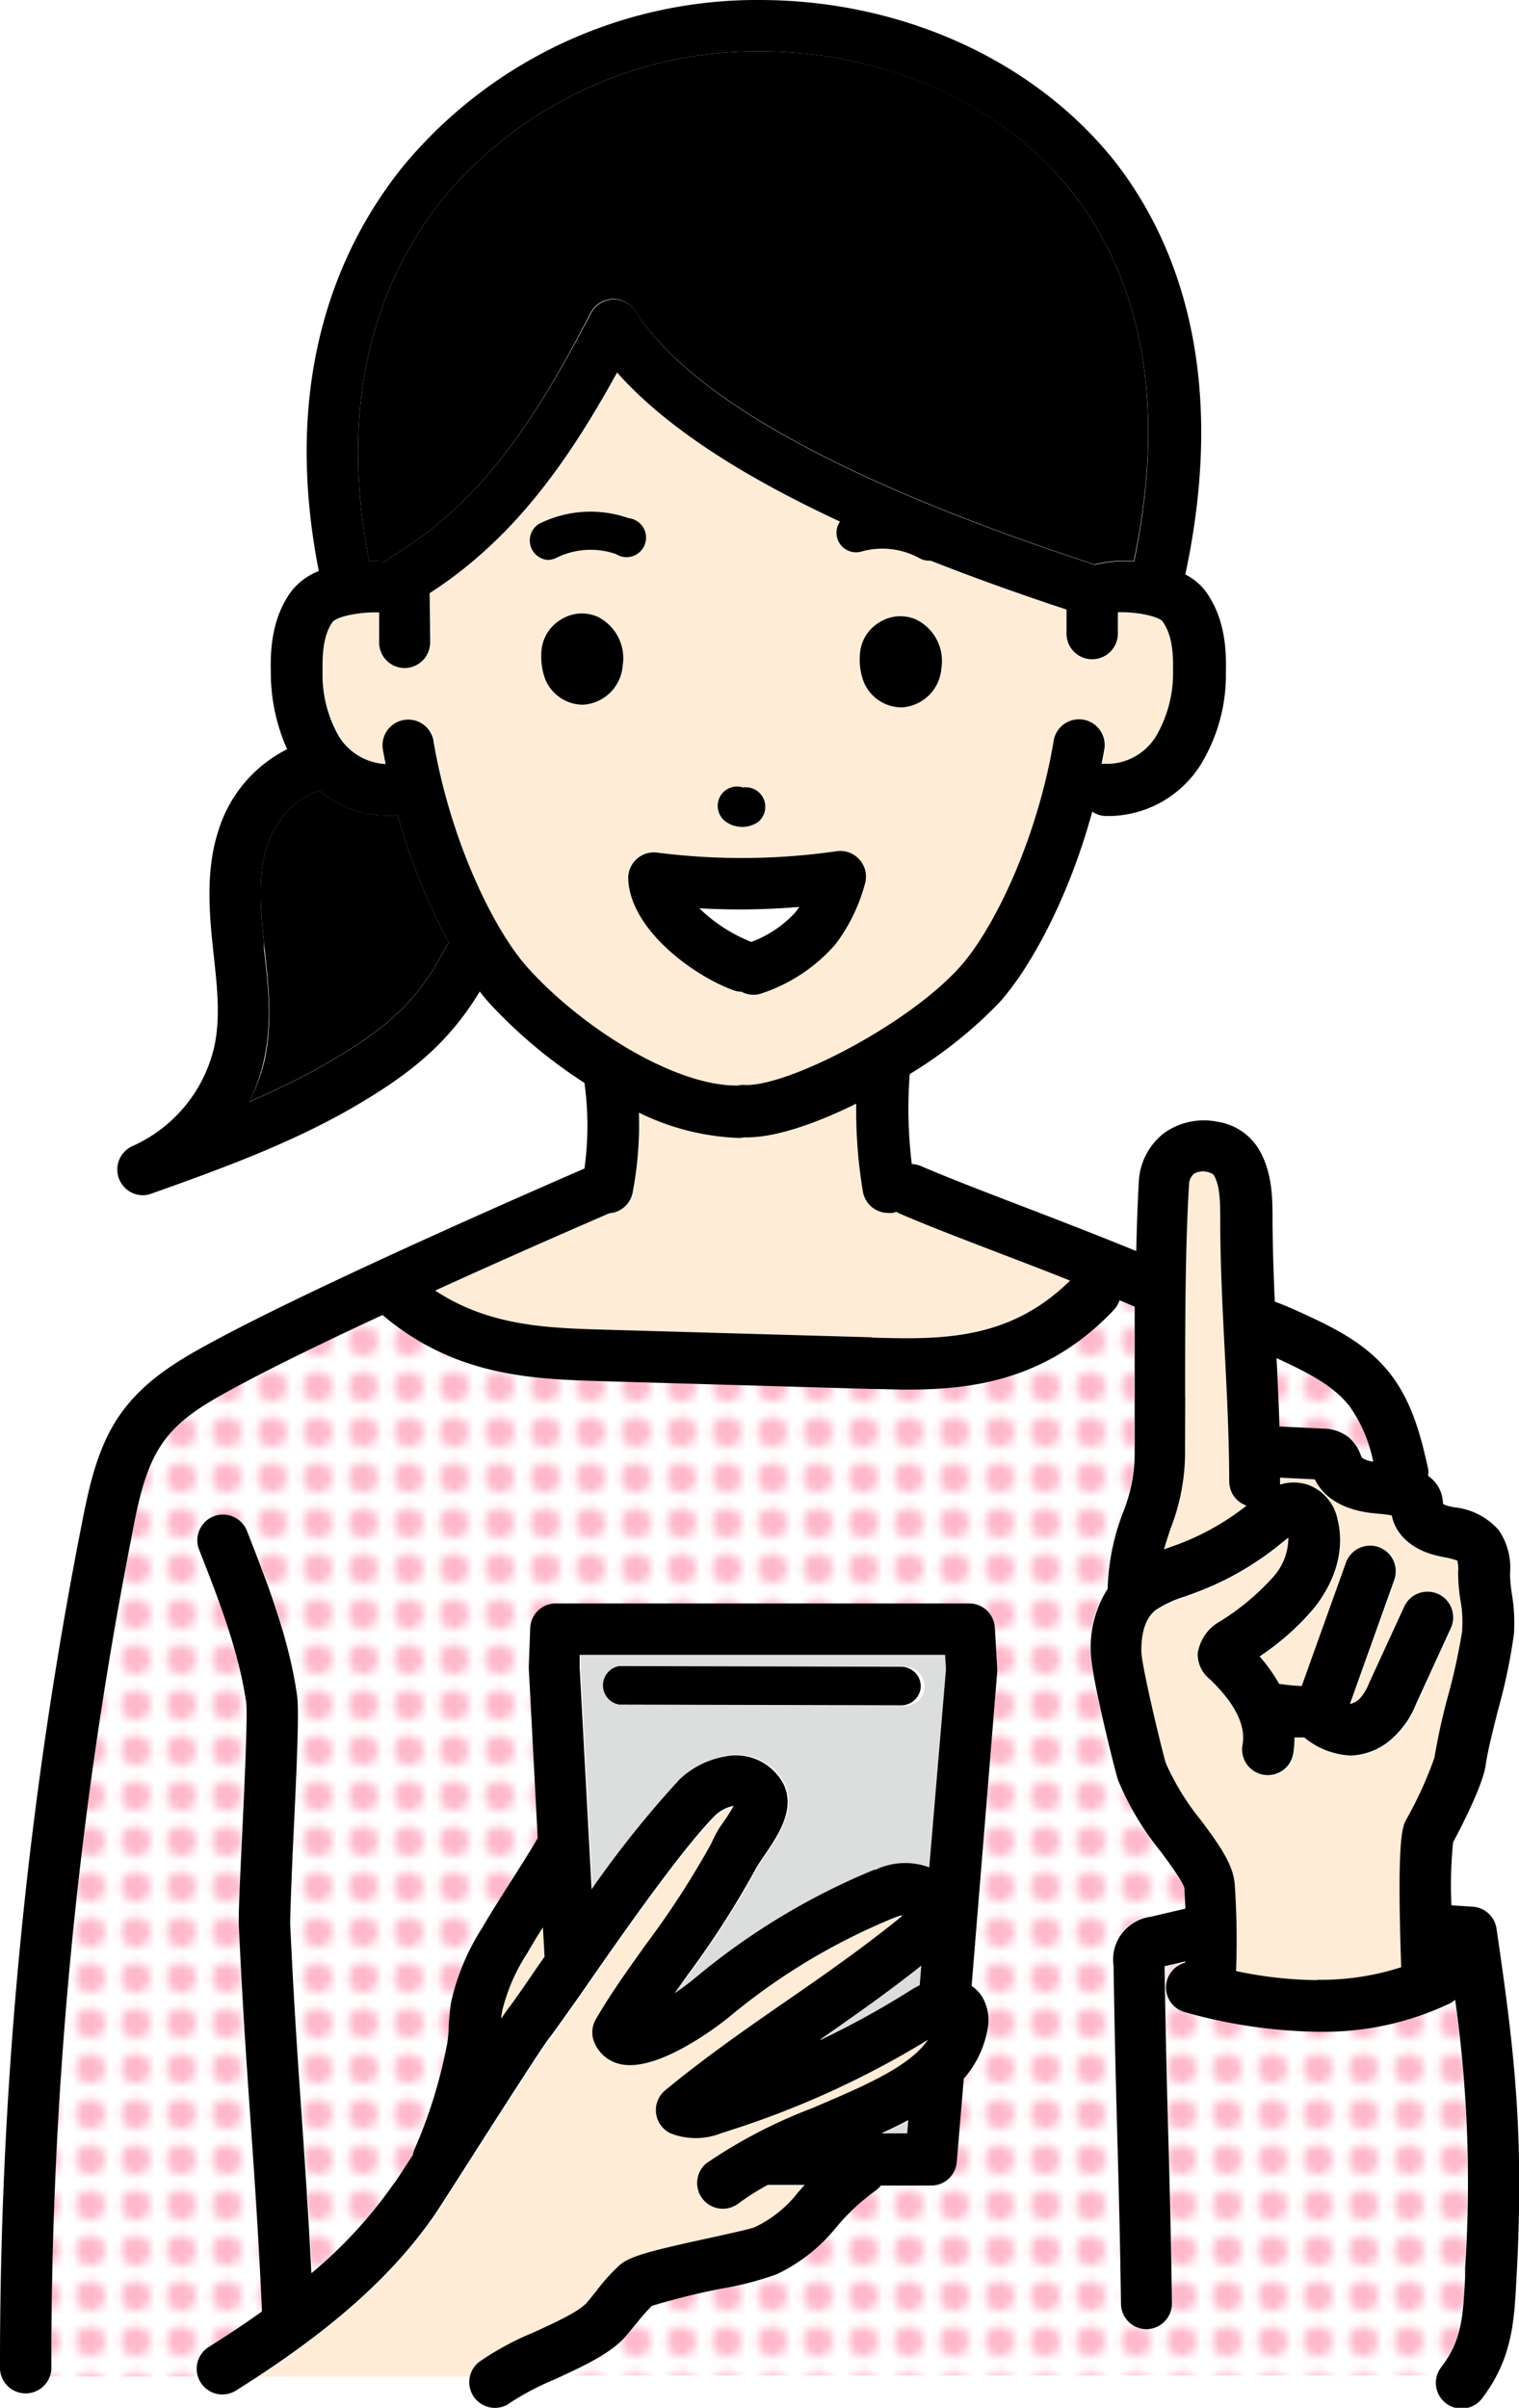 <svg xmlns="http://www.w3.org/2000/svg" xmlns:xlink="http://www.w3.org/1999/xlink" viewBox="0 0 155.37 246.27"><defs><style>.cls-1{fill:none;}.cls-2{fill:#fff;}.cls-3{fill:#feb8ca;}.cls-4{fill:#ffecd6;}.cls-5{fill:url(#新規パターンスウォッチ_8);}.cls-6{fill:#dcdddd;}</style><pattern id="新規パターンスウォッチ_8" data-name="新規パターンスウォッチ 8" width="4.74" height="4.74" patternTransform="translate(-2.25 4.77) scale(0.93)" patternUnits="userSpaceOnUse" viewBox="0 0 4.74 4.74"><rect class="cls-1" width="4.74" height="4.74"/><rect class="cls-2" width="4.74" height="4.74"/><circle class="cls-3" cx="2.37" cy="2.37" r="1.63"/></pattern></defs><g id="レイヤー_2" data-name="レイヤー 2"><g id="レイヤー_2-2" data-name="レイヤー 2"><path d="M40.05,56.93C49.1,51.48,54.55,43.37,60.41,32a2.63,2.63,0,0,1,4.55-.2c5.65,8.84,21.47,17.57,47,25.93a12.27,12.27,0,0,1,4-.33C119.23,42,117.05,29,109.6,19.57c-7.11-9-19-14.32-31.95-14.32A41.71,41.71,0,0,0,45.24,20.4c-5.46,6.82-11.08,18.71-7.48,37a15.3,15.3,0,0,1,1.68.07A2.62,2.62,0,0,1,40.05,56.93Z"/><path class="cls-4" d="M61.8,136l27.36.79c6.89.2,14,.38,20.33-5.86-2.41-.95-4.8-1.86-7-2.72-3.92-1.5-7.62-2.92-10.47-4.15l-.29-.16-.39.11a3.75,3.75,0,0,1-.45,0,2.63,2.63,0,0,1-2.59-2.18,50.26,50.26,0,0,1-.68-9c-4.16,2.07-8.25,3.45-11.18,3.45h-.29a2.51,2.51,0,0,1-.55.06,25.14,25.14,0,0,1-10.21-2.59,36.78,36.78,0,0,1-.64,8.17A2.61,2.61,0,0,1,62.42,124l-.06,0C57,126.4,50.65,129.2,44.51,132,50,135.67,56,135.85,61.8,136Z"/><path class="cls-5" d="M24.13,141.87c-3.12,1.69-5.84,3.3-7.57,5.82s-2.49,6.28-3.1,9.49a439,439,0,0,0-8.21,85.15,2.67,2.67,0,0,1-.12.75H20.31a2.63,2.63,0,0,1,1.11-3c2-1.23,3.76-2.43,5.45-3.64a1.08,1.08,0,0,1,0-.19c-.39-8.43-.79-14.09-1.18-19.56s-.78-11.18-1.18-19.68c-.05-1.08.09-4.16.33-9.1.22-4.69.59-12.53.42-13.76-.78-5.38-2.86-10.65-4.86-15.75a2.63,2.63,0,0,1,4.89-1.92c2.11,5.37,4.3,10.93,5.17,16.91.23,1.56,0,6.86-.38,14.77-.18,3.8-.36,7.72-.32,8.61.39,8.43.79,14.09,1.17,19.56.34,4.71.68,9.56,1,16.2a46.52,46.52,0,0,0,8.37-9.08c.22-.33,1-1.5,2-3a3.07,3.07,0,0,1,.22-.69A50.5,50.5,0,0,0,45.77,209c.07-.55.1-1.09.14-1.64a22.1,22.1,0,0,1,.26-2.58,23.43,23.43,0,0,1,3.17-7.56c.83-1.44,1.9-3.13,2.94-4.77s2-3.11,2.74-4.42l-.93-17.29v-.24l.13-3.91A2.63,2.63,0,0,1,56.85,164h42.3a2.63,2.63,0,0,1,2.62,2.47l.25,4.12c0,.12,0,.25,0,.37l-2.7,32.06a3.94,3.94,0,0,1,1.12,1.18,4.76,4.76,0,0,1,.5,3.3,10.39,10.39,0,0,1-2.42,5h0l-.72,8.54a2.62,2.62,0,0,1-2.61,2.4H90a2.53,2.53,0,0,1-.49.49,21.66,21.66,0,0,0-4,3.7,17.46,17.46,0,0,1-6.15,4.88,32.33,32.33,0,0,1-5.71,1.48,71.48,71.48,0,0,0-7.07,1.76,17.53,17.53,0,0,0-1.56,1.77c-.39.49-.79,1-1.2,1.45-1.44,1.58-4,2.83-6.57,4H147a2.68,2.68,0,0,1,.46-1c2.07-2.74,2.19-5.15,2.4-9.14l0-.92a133.64,133.64,0,0,0-1.07-27.45,2.41,2.41,0,0,1-.52.36,30.07,30.07,0,0,1-13.41,2.91h-.27a52.73,52.73,0,0,1-13.42-2,2.62,2.62,0,0,1,0-5.07v-.12l-2.1.49c.11,7.56.25,12.42.37,17.13s.27,9.65.38,17.32a2.63,2.63,0,0,1-2.59,2.67h0a2.62,2.62,0,0,1-2.62-2.59c-.11-7.64-.25-12.53-.38-17.26s-.26-9.66-.38-17.33a4.41,4.41,0,0,1,3.8-5l3.54-.83c0-1-.06-1.54-.09-1.84a1.36,1.36,0,0,1,0-.2c-.09-.64-1.49-2.53-2.41-3.78a29.56,29.56,0,0,1-4.38-7.33c-.23-.64-2.74-10.52-2.79-13.06a11.13,11.13,0,0,1,1.73-6.51,1.79,1.79,0,0,1,0-.24,23.65,23.65,0,0,1,1.54-7.49,16.31,16.31,0,0,0,1.22-6.34,1.21,1.21,0,0,1,0-.19c0-1.54,0-3.34,0-5.29,0-2.89,0-6.09,0-9.31l-1.55-.65a2.7,2.7,0,0,1-.59,1c-6.76,7.17-14.4,8.14-21.11,8.14-1.3,0-2.56,0-3.78-.07l-27.35-.79c-7.1-.21-15.1-.45-22.55-6.77C33.19,137.25,27.82,139.87,24.13,141.87Z"/><path class="cls-4" d="M116.75,168.9c0,1.57,2.16,10.35,2.5,11.45a26,26,0,0,0,3.63,5.9c1.77,2.38,3.29,4.45,3.43,6.57a84.56,84.56,0,0,1,.13,8.81,41.29,41.29,0,0,0,8.19.93,26.22,26.22,0,0,0,8.74-1.29c-.49-13.29.1-14.37.54-15.16a39.84,39.84,0,0,0,2.85-6.27,63.75,63.75,0,0,1,1.38-6.28,60.54,60.54,0,0,0,1.47-6.75,1.56,1.56,0,0,1,0-.31,11.72,11.72,0,0,0-.18-2.7,19.71,19.71,0,0,1-.25-3,3.19,3.19,0,0,0-.08-1.16,8.6,8.6,0,0,0-1.42-.36l-.51-.11c-2.61-.57-4.39-2.14-4.77-4.15a12.41,12.41,0,0,0-1.35-.17c-.38,0-.76-.07-1.14-.13-2.59-.34-4.5-1.55-5.38-3.39L131,151.2v.35c0,.12,0,.24,0,.36a4.65,4.65,0,0,1,2.81,0,4.76,4.76,0,0,1,3.08,3.59c.73,3-.14,6.19-2.44,9.07a26.36,26.36,0,0,1-5.54,4.91,17,17,0,0,1,2,2.81c.68.09,1.6.17,2.31.21l4.52-12.61a2.62,2.62,0,1,1,4.94,1.77l-4.53,12.68a1.89,1.89,0,0,0,1.07-.62,5.25,5.25,0,0,0,.89-1.52l3.59-7.81a2.62,2.62,0,0,1,4.77,2.19l-3.58,7.81a9.26,9.26,0,0,1-2.23,3.3,6.64,6.64,0,0,1-4.42,1.93,8,8,0,0,1-4.76-1.85q-.51,0-1,0a9.85,9.85,0,0,1-.14,1.68,2.63,2.63,0,1,1-5.18-.92c.51-2.86-2.15-5.54-3.29-6.68a3.26,3.26,0,0,1-1.29-2.68,4.45,4.45,0,0,1,2.27-3.26,25,25,0,0,0,5.47-4.58,6,6,0,0,0,1.53-4l-.5.39a30.61,30.61,0,0,1-9.12,5.28l-.93.34a11.68,11.68,0,0,0-3,1.38C117.21,165.49,116.71,166.9,116.75,168.9Z"/><path class="cls-4" d="M119.06,158.52l.45-.16.86-.31a26,26,0,0,0,7.13-4,2.62,2.62,0,0,1-1.76-2.46c0-4.6-.24-9-.46-13.33s-.45-8.86-.46-13.59c0-1.9-.06-3.43-.71-4.48a2,2,0,0,0-1.93-.1,1.47,1.47,0,0,0-.54,1c-.37,6.53-.39,15-.41,21.89,0,1.93,0,3.7,0,5.23a21.37,21.37,0,0,1-1.48,8.23C119.49,157.12,119.26,157.82,119.06,158.52Z"/><path d="M25.49,112.67a71.83,71.83,0,0,0,7.77-3.83c5.83-3.37,9.33-6.13,12.28-11.86a2.73,2.73,0,0,1,.39-.55,62.29,62.29,0,0,1-5.27-13.11,3.1,3.1,0,0,1-.53.1l-.71,0a10.73,10.73,0,0,1-6.69-2.53c-2.68.7-4.61,3.22-5.38,5.54-1,3-.73,6.45-.35,10l.07.66c.4,3.67.82,7.46,0,11.32A18.26,18.26,0,0,1,25.49,112.67Z"/><path class="cls-4" d="M75.56,111.1h0a2.35,2.35,0,0,1,.65-.06c4.3.22,16.57-6.08,22-12,3.54-3.9,8-13.18,9.68-23.35a2.63,2.63,0,0,1,5.18.86c-.09.56-.2,1.1-.3,1.65a3.21,3.21,0,0,1,.54,0,5.88,5.88,0,0,0,5-2.79A12.72,12.72,0,0,0,120,68.57c.06-2.36-.29-4-1.1-5-.6-.57-3-1-4.54-.89,0,.76,0,1.51,0,2.26a2.63,2.63,0,0,1-2.63,2.54h-.08a2.62,2.62,0,0,1-2.54-2.71c0-.79,0-1.58,0-2.37q-7.5-2.49-13.89-5H95.1a2,2,0,0,1-1-.25,7.89,7.89,0,0,0-6-.67,2,2,0,0,1-2.14-3.08c-10.56-4.91-18.13-10-22.8-15.25C57.89,47.69,52.3,55.28,44,60.67l.06,5a2.63,2.63,0,0,1-2.6,2.66h0a2.62,2.62,0,0,1-2.62-2.6l0-3.09c-1.63-.1-4.07.31-4.72.93-.77,1-1.12,2.64-1.06,5a12.72,12.72,0,0,0,1.75,6.82,6,6,0,0,0,4.75,2.79c-.1-.55-.21-1.09-.3-1.64a2.63,2.63,0,0,1,5.18-.86C46,85.85,50.47,95.13,54,99,59.39,105,68.92,111.1,75.56,111.1Zm-11.84-43a4.32,4.32,0,0,1-4.06,4h-.07a4.19,4.19,0,0,1-3.86-2.8,6.65,6.65,0,0,1-.31-2.67h0a4,4,0,0,1,2-3.24,4,4,0,0,1,3.71-.3A4.73,4.73,0,0,1,63.72,68.07ZM88,66.88h0a4.07,4.07,0,0,1,2-3.24,4,4,0,0,1,3.71-.3,4.71,4.71,0,0,1,2.62,5,4.32,4.32,0,0,1-4,4h-.07a4.19,4.19,0,0,1-3.86-2.8A6.49,6.49,0,0,1,88,66.88ZM73.75,81.25A2,2,0,0,1,76,80.54a2,2,0,0,1,1.56,3.56A2.88,2.88,0,0,1,74.18,84,2,2,0,0,1,73.75,81.25Zm-6.52,6a68,68,0,0,0,18.34-.15,2.63,2.63,0,0,1,2.84,3.44,17.72,17.72,0,0,1-3,6.1,17.07,17.07,0,0,1-7.52,5,2.55,2.55,0,0,1-.86.15,2.67,2.67,0,0,1-1.21-.3,2.69,2.69,0,0,1-.87-.17C70.79,99.72,64.49,95,64.27,89.94a2.66,2.66,0,0,1,.85-2A2.63,2.63,0,0,1,67.23,87.22ZM55.13,53.54A11.75,11.75,0,0,1,64.3,53,2,2,0,1,1,63,56.67a7.89,7.89,0,0,0-6.08.39,2,2,0,0,1-.89.21,2,2,0,0,1-.88-3.73Z"/><path class="cls-2" d="M76.88,96.38a11.56,11.56,0,0,0,4.46-3,6.75,6.75,0,0,0,.41-.57,71.55,71.55,0,0,1-10.22.14,16.11,16.11,0,0,0,5.29,3.46Z"/><path class="cls-6" d="M96.76,170.75l-.09-1.46H59.39l0,1.26,1.22,22.72a105.6,105.6,0,0,1,9-11.24,9,9,0,0,1,4.68-2.42,5.46,5.46,0,0,1,6,2.84c1.2,2.57-.59,5.2-2,7.32-.32.48-.66,1-.82,1.27a93.24,93.24,0,0,1-7,10.91L69,203.87a24.93,24.93,0,0,0,2.23-1.58,70.19,70.19,0,0,1,18.27-11,7,7,0,0,1,5.59-.25Zm-4.55,3.7h0l-28.85-.07a2,2,0,0,1,0-3.94h0l28.85.07a2,2,0,1,1,0,3.94Z"/><path class="cls-6" d="M92.87,216.92c-1,.56-2,1-2.74,1.36h2.63Z"/><path class="cls-6" d="M93.14,203.58a9.78,9.78,0,0,1,.9-.5l.16-2c-3.31,2.62-6.83,5.11-10.29,7.52A89,89,0,0,0,93.14,203.58Z"/><path class="cls-5" d="M135.31,146.15a3.89,3.89,0,0,1,3.91,2.79c0,.06.05.12.07.17a2.57,2.57,0,0,0,1.18.42,14.9,14.9,0,0,0-2.56-5.86c-1.66-2-4.3-3.36-7.33-4.74.12,2.3.22,4.63.3,7H131Z"/><path class="cls-4" d="M44.63,226.43c-4,5.84-9.78,11.17-18.12,16.65H48.05a2.61,2.61,0,0,1,.91-1.49,28.89,28.89,0,0,1,5.51-3c2.09-.95,4.69-2.14,5.51-3.06.36-.4.69-.81,1-1.22a19.1,19.1,0,0,1,2.34-2.57c1-.91,3-1.44,9.26-2.8,1.72-.38,4.08-.89,4.59-1.1a12.29,12.29,0,0,0,4.44-3.59l.65-.73H78.51a25.59,25.59,0,0,0-3.14,2,2.63,2.63,0,0,1-3.13-4.22A51.72,51.72,0,0,1,83,215.66c1.57-.67,3.19-1.36,4.86-2.13,2.89-1.35,5.66-2.87,7-4.87A93,93,0,0,1,73.8,218.2a7,7,0,0,1-5.28,0,2.63,2.63,0,0,1-.48-4.37c3.79-3.12,8.06-6.1,12.2-9s8.24-5.74,12-8.8a.52.52,0,0,1,0-.11,7.08,7.08,0,0,0-.78.26,64.39,64.39,0,0,0-17,10.25c-1.21,1-7.46,5.73-11.22,4.67a3.71,3.71,0,0,1-2.5-2.3,2.67,2.67,0,0,1,.19-2.21c1.45-2.52,3.24-5,5.13-7.67a90.15,90.15,0,0,0,6.67-10.29c.3-.56.7-1.15,1.12-1.78s.94-1.39,1.28-2a3.77,3.77,0,0,0-1.91,1c-3.67,3.68-10.43,13.41-14.06,18.64-1.63,2.36-2.51,3.62-2.95,4.17-.67.84-5.56,8.5-8.19,12.61C46.08,224.19,45,225.92,44.63,226.43Z"/><path class="cls-4" d="M55.67,200.21l-.17-3c-.58.93-1.14,1.84-1.6,2.64a19.26,19.26,0,0,0-2.56,5.85c0,.27-.07.55-.1.84.41-.61.71-1,.88-1.25.35-.43,1.45-2,2.73-3.86Z"/><path d="M99.15,164H56.85a2.62,2.62,0,0,0-2.62,2.53l-.14,3.91v.24L55,188c-.76,1.32-1.76,2.89-2.74,4.43s-2.11,3.32-2.94,4.76a23.43,23.43,0,0,0-3.17,7.56,22.05,22.05,0,0,0-.26,2.59c0,.54-.07,1.09-.14,1.63a50.32,50.32,0,0,1-3.31,10.77,3.07,3.07,0,0,0-.22.69c-1,1.53-1.73,2.7-2,3a46.52,46.52,0,0,1-8.37,9.08c-.34-6.64-.68-11.49-1-16.2-.38-5.47-.78-11.13-1.17-19.56,0-.89.14-4.81.32-8.61.38-7.91.61-13.21.38-14.77-.87-6-3.06-11.53-5.17-16.91a2.63,2.63,0,0,0-4.89,1.92c2,5.1,4.08,10.37,4.86,15.75.17,1.23-.2,9.07-.42,13.76-.24,4.94-.38,8-.33,9.1.4,8.5.8,14.18,1.18,19.68s.79,11.13,1.18,19.56a1.08,1.08,0,0,0,0,.19c-1.69,1.21-3.49,2.41-5.45,3.64a2.63,2.63,0,0,0,1.4,4.85,2.65,2.65,0,0,0,1.39-.4c9.59-6,16.08-11.76,20.42-18.12.34-.51,1.46-2.25,3.4-5.29,2.62-4.1,7.51-11.75,8.18-12.59.44-.55,1.32-1.81,3-4.17,3.63-5.23,10.38-15,14-18.64a3.77,3.77,0,0,1,1.91-1c-.34.65-.94,1.54-1.28,2S73,188,72.73,188.6a90.15,90.15,0,0,1-6.67,10.29c-1.89,2.65-3.68,5.15-5.13,7.67a2.67,2.67,0,0,0-.19,2.21,3.71,3.71,0,0,0,2.5,2.3c3.76,1.07,10-3.7,11.22-4.67a64.39,64.39,0,0,1,17-10.25,4.91,4.91,0,0,1,.78-.25.36.36,0,0,0,0,.1c-3.75,3.06-7.94,6-12,8.8s-8.41,5.86-12.2,9a2.63,2.63,0,0,0,.48,4.37,7,7,0,0,0,5.29,0,93.09,93.09,0,0,0,21.11-9.54c-1.37,2-4.14,3.52-7,4.87-1.67.77-3.29,1.46-4.86,2.13a51.72,51.72,0,0,0-10.79,5.62,2.63,2.63,0,0,0,3.13,4.22,25.59,25.59,0,0,1,3.14-2h3.77l-.65.73a12.29,12.29,0,0,1-4.44,3.59c-.51.21-2.87.72-4.59,1.1-6.25,1.36-8.23,1.89-9.26,2.8A19.1,19.1,0,0,0,61,234.32c-.33.41-.66.83-1,1.22-.82.92-3.42,2.11-5.51,3.06a28.89,28.89,0,0,0-5.51,3,2.63,2.63,0,0,0,1.65,4.68,2.58,2.58,0,0,0,1.63-.58,27.83,27.83,0,0,1,4.42-2.31c2.79-1.28,5.67-2.6,7.23-4.33.41-.46.81-1,1.2-1.43a17.7,17.7,0,0,1,1.56-1.78,71.48,71.48,0,0,1,7.07-1.76,32.33,32.33,0,0,0,5.71-1.48,17.46,17.46,0,0,0,6.15-4.88,21.66,21.66,0,0,1,4-3.7,2.53,2.53,0,0,0,.49-.49h5.16a2.62,2.62,0,0,0,2.61-2.4l.72-8.54v0a10.35,10.35,0,0,0,2.42-5,4.75,4.75,0,0,0-.5-3.3,3.94,3.94,0,0,0-1.12-1.18L102,171a2.29,2.29,0,0,0,0-.37l-.24-4.12A2.63,2.63,0,0,0,99.15,164Zm-47,41.21c-.17.21-.47.64-.88,1.25,0-.29.06-.57.11-.84a19,19,0,0,1,2.55-5.85c.46-.8,1-1.71,1.6-2.64l.17,3-.82,1.18C53.57,203.23,52.47,204.82,52.12,205.25Zm37.34-14a70.19,70.19,0,0,0-18.27,11A24.93,24.93,0,0,1,69,203.87L70.33,202a93.24,93.24,0,0,0,7-10.91c.16-.3.5-.79.82-1.27,1.44-2.12,3.23-4.75,2-7.32a5.48,5.48,0,0,0-6-2.84A9,9,0,0,0,69.51,182a105.6,105.6,0,0,0-9,11.24l-1.22-22.72,0-1.26H96.67l.09,1.46L95.05,191A7,7,0,0,0,89.46,191.29Zm-5.55,17.36c3.46-2.41,7-4.9,10.29-7.52l-.16,2a9.78,9.78,0,0,0-.9.5A89,89,0,0,1,83.91,208.65Zm6.22,9.63c.76-.36,1.72-.8,2.74-1.36l-.11,1.36Z"/><path d="M77.06,101.75a2.55,2.55,0,0,0,.86-.15,17.12,17.12,0,0,0,7.52-5,17.81,17.81,0,0,0,3-6.1,2.63,2.63,0,0,0-2.84-3.44,68,68,0,0,1-18.34.15,2.63,2.63,0,0,0-3,2.72c.22,5.1,6.52,9.78,10.71,11.34a2.69,2.69,0,0,0,.87.17A2.67,2.67,0,0,0,77.06,101.75ZM71.53,92.9a71.71,71.71,0,0,0,10.23-.14q-.2.28-.42.57a11.56,11.56,0,0,1-4.46,3l-.06,0A16.11,16.11,0,0,1,71.53,92.9Z"/><path d="M94.18,172.48a2,2,0,0,0-2-2l-28.85-.07h0a2,2,0,0,0,0,3.94l28.85.07h0A2,2,0,0,0,94.18,172.48Z"/><path d="M61.1,63.07a4,4,0,0,0-3.72.3,4.1,4.1,0,0,0-2,3.24h0a6.88,6.88,0,0,0,.32,2.67,4.19,4.19,0,0,0,3.86,2.8h.07a4.32,4.32,0,0,0,4.06-4A4.73,4.73,0,0,0,61.1,63.07Z"/><path d="M92.22,72.35h.07a4.32,4.32,0,0,0,4-4,4.71,4.71,0,0,0-2.62-5,4,4,0,0,0-3.71.3,4.07,4.07,0,0,0-2,3.24h0a6.49,6.49,0,0,0,.32,2.67A4.19,4.19,0,0,0,92.22,72.35Z"/><path d="M74.18,84a2.88,2.88,0,0,0,3.34.09A2,2,0,0,0,76,80.54a2,2,0,0,0-2.21.71A2,2,0,0,0,74.18,84Z"/><path d="M56.9,57.06A7.89,7.89,0,0,1,63,56.67,2,2,0,1,0,64.3,53a11.75,11.75,0,0,0-9.17.58A2,2,0,0,0,56,57.27,2,2,0,0,0,56.9,57.06Z"/><path d="M153.07,197.26a2.64,2.64,0,0,0-2.42-2.24l-2.19-.14a43.81,43.81,0,0,1,.17-6.45c.58-1.08,3.06-5.81,3.33-7.89.17-1.28.73-3.52,1.28-5.7a57.1,57.1,0,0,0,1.63-7.86,2.43,2.43,0,0,0,0-.27,17.2,17.2,0,0,0-.22-3.62,15.75,15.75,0,0,1-.2-2.14,6.82,6.82,0,0,0-1.14-4.43,7,7,0,0,0-4.55-2.35l-.44-.09a2.91,2.91,0,0,1-.72-.25,3.8,3.8,0,0,0-.31-1.42,3.55,3.55,0,0,0-1.22-1.46,2.37,2.37,0,0,0,0-.75c-.68-3-1.54-6.79-4-9.85s-5.84-4.66-9.43-6.29c-.68-.31-1.44-.63-2.25-.93-.12-2.77-.22-5.6-.23-8.5,0-2,0-4.85-1.5-7.24a6,6,0,0,0-4.15-2.66,7,7,0,0,0-5.41,1.14,6.68,6.68,0,0,0-2.61,4.88c-.13,2.23-.21,4.69-.27,7.21-4-1.64-8.08-3.21-11.8-4.64s-7.51-2.88-10.26-4.07a2.92,2.92,0,0,0-.9-.2,46.93,46.93,0,0,1-.21-9.19s0,0,0,0a45.52,45.52,0,0,0,9.11-7.26c3.19-3.51,7.15-10.74,9.56-19.58a2.64,2.64,0,0,0,1.24.44c.23,0,.47,0,.71,0a11.21,11.21,0,0,0,9.08-5.15,17.64,17.64,0,0,0,2.64-9.6c.06-2.27-.1-5.6-2.15-8.33a5.93,5.93,0,0,0-2-1.62c4.6-21.53-1.42-34.94-7.37-42.45C105.62,6.09,92.14,0,77.65,0A47,47,0,0,0,41.14,17.12c-6.16,7.7-12.52,21-8.53,41.29a6.59,6.59,0,0,0-2.76,2c-2.05,2.73-2.21,6.06-2.15,8.33a19.2,19.2,0,0,0,1.67,7.89,13.89,13.89,0,0,0-7,8.23c-1.32,4-1,8.22-.58,12.18l.07.66c.37,3.4.72,6.6,0,9.6a14.76,14.76,0,0,1-8.37,9.95,2.63,2.63,0,0,0,1.08,5,2.51,2.51,0,0,0,.88-.15c6.85-2.44,13.94-5,20.4-8.69,5.77-3.33,9.9-6.49,13.22-12,.34.44.68.85,1,1.21a50.56,50.56,0,0,0,9.71,8.14,31.73,31.73,0,0,1,0,8.76c-5.46,2.37-27.38,11.94-38.17,17.79-3.6,1.95-7,4-9.4,7.48S9,152.67,8.3,156.2A444.28,444.28,0,0,0,0,242.33a2.63,2.63,0,0,0,5.25,0,438.89,438.89,0,0,1,8.21-85.15c.61-3.21,1.3-6.86,3.1-9.49s4.45-4.13,7.57-5.82c3.69-2,9.06-4.62,15-7.37,7.45,6.32,15.45,6.56,22.55,6.77l27.35.79c1.22,0,2.48.07,3.78.07,6.71,0,14.35-1,21.11-8.14a2.7,2.7,0,0,0,.59-1l1.55.65c0,3.22,0,6.42,0,9.31,0,1.95,0,3.75,0,5.29a1.21,1.21,0,0,0,0,.19,16.35,16.35,0,0,1-1.22,6.34,23.65,23.65,0,0,0-1.54,7.49,1.79,1.79,0,0,0,0,.24,11.13,11.13,0,0,0-1.73,6.51c.05,2.53,2.56,12.42,2.79,13.06a29.38,29.38,0,0,0,4.38,7.33c.92,1.25,2.32,3.14,2.41,3.78a1.11,1.11,0,0,0,0,.19c0,.31.07.87.09,1.85l-3.54.83a4.41,4.41,0,0,0-3.8,5c.12,7.67.25,12.58.38,17.33s.27,9.62.38,17.26a2.62,2.62,0,0,0,2.62,2.59h0a2.63,2.63,0,0,0,2.59-2.67c-.11-7.67-.25-12.58-.38-17.32s-.26-9.57-.37-17.13l2.1-.49v.12a2.62,2.62,0,0,0,0,5.07,52.73,52.73,0,0,0,13.42,2h.27a30.07,30.07,0,0,0,13.41-2.91,2.41,2.41,0,0,0,.52-.36A133.64,133.64,0,0,1,149.86,232l0,.92c-.21,4-.33,6.4-2.4,9.14a2.63,2.63,0,1,0,4.2,3.16c3-4,3.22-7.73,3.44-12l.05-.9C155.89,217.91,154.86,209.47,153.07,197.26ZM45.24,20.4A41.71,41.71,0,0,1,77.65,5.25c12.9,0,24.84,5.35,31.95,14.32C117.05,29,119.23,42,116,57.44a12.27,12.27,0,0,0-4,.33C86.43,49.41,70.6,40.68,65,31.84a2.63,2.63,0,0,0-4.55.2C54.55,43.37,49.1,51.48,40.05,56.93a2.62,2.62,0,0,0-.61.53,15.3,15.3,0,0,0-1.68-.07C34.16,39.11,39.78,27.22,45.24,20.4ZM45.54,97c-2.95,5.73-6.45,8.49-12.28,11.86a71.83,71.83,0,0,1-7.77,3.83A18.26,18.26,0,0,0,27,108.41c.86-3.85.44-7.65,0-11.32L27,96.44c-.38-3.53-.64-7,.35-10,.77-2.32,2.7-4.84,5.38-5.54a10.71,10.71,0,0,0,6.69,2.53c.24,0,.47,0,.71,0a3.1,3.1,0,0,0,.53-.1,62.29,62.29,0,0,0,5.27,13.11A2.73,2.73,0,0,0,45.54,97ZM54,99c-3.54-3.91-8-13.18-9.68-23.35a2.63,2.63,0,0,0-5.18.86c.09.55.2,1.09.3,1.64a6,6,0,0,1-4.75-2.79A12.7,12.7,0,0,1,33,68.57c-.06-2.36.29-4,1.06-5,.65-.62,3.09-1,4.72-.93l0,3.09a2.62,2.62,0,0,0,2.62,2.6h0A2.63,2.63,0,0,0,44,65.67l-.05-5c8.33-5.39,13.91-13,19.17-22.57,4.67,5.28,12.24,10.34,22.8,15.25a2,2,0,0,0,2.14,3.08,7.89,7.89,0,0,1,6,.67,2,2,0,0,0,1,.25h.14q6.39,2.52,13.89,5c0,.79,0,1.59,0,2.37a2.62,2.62,0,0,0,2.54,2.71h.08a2.63,2.63,0,0,0,2.63-2.54c0-.74,0-1.5,0-2.26,1.59-.08,3.94.32,4.54.89.81,1.08,1.16,2.69,1.1,5a12.72,12.72,0,0,1-1.76,6.82,5.9,5.9,0,0,1-5,2.79,3.21,3.21,0,0,0-.54,0c.1-.55.21-1.1.3-1.65a2.63,2.63,0,0,0-5.18-.86c-1.68,10.17-6.14,19.45-9.68,23.35-5.38,5.94-17.68,12.23-22,12a2.06,2.06,0,0,0-.66.06h0C68.92,111.1,59.39,105,54,99Zm35.15,37.78L61.8,136c-5.8-.17-11.76-.35-17.29-4,6.14-2.8,12.48-5.6,17.85-7.92l.06,0a2.61,2.61,0,0,0,2.29-2.11,36.78,36.78,0,0,0,.64-8.17,25.14,25.14,0,0,0,10.21,2.59,2.51,2.51,0,0,0,.55-.06h.29c2.93,0,7-1.38,11.18-3.45a50.26,50.26,0,0,0,.68,9,2.63,2.63,0,0,0,2.59,2.18,3.75,3.75,0,0,0,.45,0l.39-.11.29.16c2.85,1.23,6.55,2.65,10.47,4.15,2.24.86,4.63,1.77,7,2.72C103.17,137.19,96.05,137,89.16,136.81Zm48.75,6.86a14.9,14.9,0,0,1,2.56,5.86,2.57,2.57,0,0,1-1.18-.42c0-.05,0-.11-.07-.17a4.24,4.24,0,0,0-1.29-1.92,4.29,4.29,0,0,0-2.62-.87l-4.27-.21h-.16c-.08-2.39-.18-4.72-.3-7C133.61,140.31,136.25,141.64,137.91,143.67Zm-16.68-.73c0-6.84,0-15.36.41-21.89a1.47,1.47,0,0,1,.54-1,2,2,0,0,1,1.93.1c.65,1,.71,2.58.71,4.48,0,4.73.24,9.24.46,13.59s.45,8.73.46,13.33A2.62,2.62,0,0,0,127.5,154a26,26,0,0,1-7.13,4l-.86.31-.45.16c.2-.7.43-1.4.67-2.12a21.41,21.41,0,0,0,1.48-8.23C121.22,146.64,121.22,144.87,121.23,142.94Zm13.4,59.62a41.29,41.29,0,0,1-8.19-.93,84.44,84.44,0,0,0-.13-8.81c-.14-2.12-1.66-4.18-3.43-6.57a25.79,25.79,0,0,1-3.63-5.9c-.34-1.1-2.48-9.88-2.5-11.45,0-2,.46-3.41,1.49-4.21a11.68,11.68,0,0,1,3-1.38l.93-.34a30.61,30.61,0,0,0,9.12-5.28l.5-.39a6,6,0,0,1-1.53,4,24.81,24.81,0,0,1-5.48,4.58,4.51,4.51,0,0,0-2.26,3.26,3.26,3.26,0,0,0,1.29,2.68c1.14,1.14,3.8,3.82,3.29,6.68a2.63,2.63,0,1,0,5.18.92,9.85,9.85,0,0,0,.14-1.68q.51,0,1,0a8,8,0,0,0,4.76,1.85,6.64,6.64,0,0,0,4.42-1.93,9.26,9.26,0,0,0,2.23-3.3l3.58-7.81a2.62,2.62,0,0,0-4.77-2.19l-3.59,7.81a5.25,5.25,0,0,1-.89,1.52,1.89,1.89,0,0,1-1.07.62l4.53-12.68a2.62,2.62,0,1,0-4.94-1.77l-4.52,12.61c-.72,0-1.63-.12-2.31-.21a17,17,0,0,0-2-2.81,26.36,26.36,0,0,0,5.54-4.91c2.3-2.88,3.17-6.1,2.44-9.07a4.76,4.76,0,0,0-3.08-3.59,4.65,4.65,0,0,0-2.81,0c0-.12,0-.24,0-.36v-.35l3.56.17c.88,1.84,2.79,3,5.38,3.39.38.06.76.09,1.14.13a12.41,12.41,0,0,1,1.35.17c.38,2,2.16,3.58,4.77,4.15l.51.11a8.6,8.6,0,0,1,1.42.36,3.19,3.19,0,0,1,.08,1.16,19.47,19.47,0,0,0,.25,2.95,11.84,11.84,0,0,1,.18,2.71,1.62,1.62,0,0,0,0,.31,62.9,62.9,0,0,1-1.47,6.75,63.75,63.75,0,0,0-1.38,6.28,39.84,39.84,0,0,1-2.85,6.27c-.44.79-1,1.87-.55,15.16a26.83,26.83,0,0,1-8.5,1.29Z"/></g></g></svg>